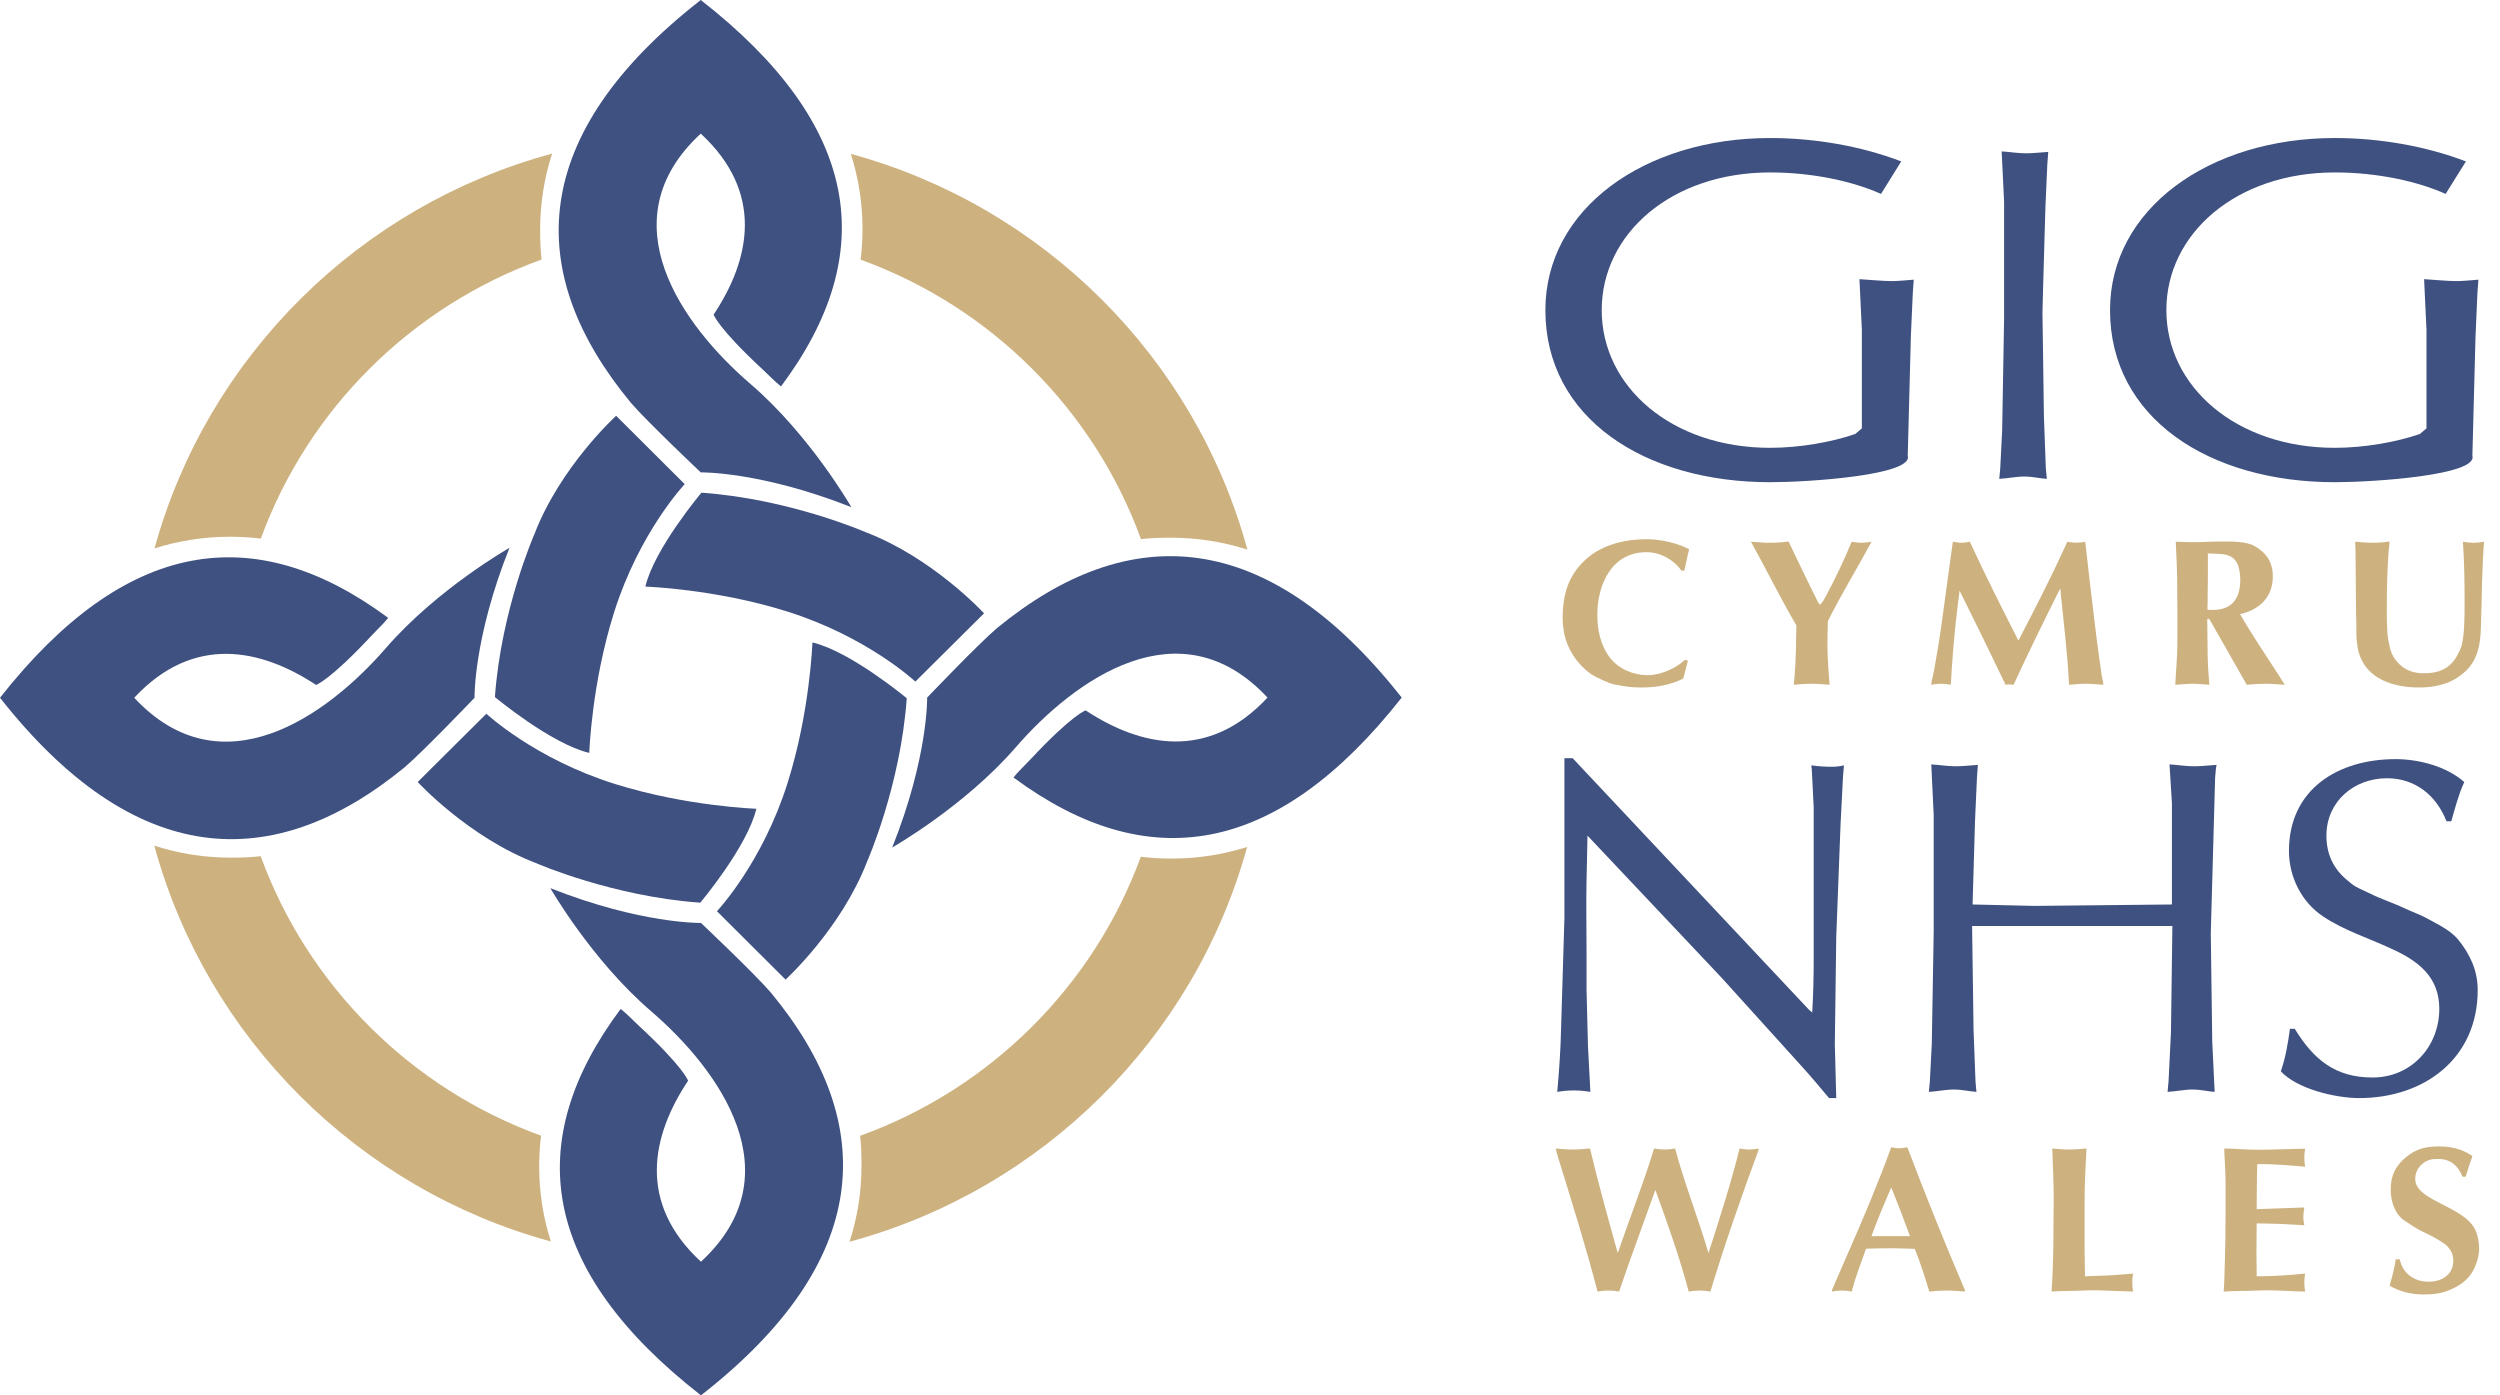<?xml version="1.0" encoding="UTF-8"?> <svg xmlns="http://www.w3.org/2000/svg" width="86" height="48" viewBox="0 0 86 48" fill="none"><g id="Group"><path id="Vector" d="M26.867 13.293C30.296 8.7 29.602 4.289 24.106 0C18.213 4.598 17.953 9.324 21.702 13.856C22.257 14.502 24.106 16.25 24.106 16.25C24.106 16.25 26.161 16.212 29.287 17.447C29.287 17.447 27.867 14.971 25.827 13.218C23.476 11.2 20.864 7.589 24.106 4.597C26.295 6.617 25.815 8.919 24.549 10.822C24.549 10.822 24.694 11.283 26.258 12.73C26.484 12.938 26.662 13.135 26.867 13.293Z" fill="#3F5181"></path><path id="Vector_2" d="M23.554 16.654C23.554 16.654 21.997 18.302 21.127 21.058C20.349 23.516 20.271 25.9 20.271 25.9C18.958 25.591 17.025 23.979 17.025 23.979C17.24 20.965 18.386 18.37 18.386 18.37C19.28 16.043 21.195 14.303 21.195 14.303L23.554 16.654Z" fill="#3F5181"></path><path id="Vector_3" d="M13.353 21.254C8.739 17.841 4.307 18.532 0 24.003C4.618 29.868 9.365 30.128 13.919 26.395C14.567 25.843 16.324 24.003 16.324 24.003C16.324 24.003 16.285 21.956 17.526 18.845C17.526 18.845 15.04 20.258 13.279 22.289C11.25 24.629 7.623 27.23 4.617 24.003C6.647 21.824 8.959 22.302 10.872 23.561C10.872 23.561 11.334 23.418 12.787 21.86C12.996 21.635 13.195 21.458 13.353 21.254Z" fill="#3F5181"></path><path id="Vector_4" d="M16.731 24.552C16.731 24.552 18.386 26.102 21.155 26.969C23.624 27.742 26.019 27.821 26.019 27.821C25.709 29.127 24.09 31.052 24.09 31.052C21.062 30.838 18.455 29.697 18.455 29.697C16.117 28.806 14.369 26.901 14.369 26.901L16.731 24.552Z" fill="#3F5181"></path><path id="Vector_5" d="M21.351 34.707C17.923 39.299 18.616 43.711 24.113 48C30.005 43.402 30.266 38.676 26.517 34.144C25.962 33.498 24.113 31.749 24.113 31.749C24.113 31.749 22.058 31.788 18.932 30.553C18.932 30.553 20.351 33.027 22.392 34.781C24.742 36.8 27.355 40.41 24.113 43.403C21.923 41.383 22.403 39.081 23.67 37.177C23.67 37.177 23.525 36.717 21.96 35.27C21.735 35.062 21.556 34.864 21.351 34.707Z" fill="#3F5181"></path><path id="Vector_6" d="M24.663 31.346C24.663 31.346 26.22 29.698 27.09 26.942C27.867 24.484 27.947 22.1 27.947 22.1C29.259 22.409 31.192 24.02 31.192 24.02C30.977 27.034 29.832 29.629 29.832 29.629C28.937 31.957 27.023 33.698 27.023 33.698L24.663 31.346Z" fill="#3F5181"></path><path id="Vector_7" d="M34.864 26.746C39.479 30.158 43.911 29.468 48.219 23.997C43.6 18.132 38.853 17.872 34.299 21.604C33.651 22.156 31.894 23.997 31.894 23.997C31.894 23.997 31.933 26.042 30.692 29.154C30.692 29.154 33.179 27.741 34.94 25.71C36.968 23.371 40.595 20.77 43.602 23.997C41.572 26.176 39.259 25.698 37.347 24.438C37.347 24.438 36.884 24.582 35.431 26.14C35.221 26.364 35.023 26.542 34.864 26.746Z" fill="#3F5181"></path><path id="Vector_8" d="M31.488 23.447C31.488 23.447 29.833 21.898 27.065 21.031C24.596 20.257 22.2 20.179 22.2 20.179C22.51 18.872 24.13 16.948 24.13 16.948C27.158 17.162 29.765 18.302 29.765 18.302C32.103 19.193 33.851 21.099 33.851 21.099L31.488 23.447Z" fill="#3F5181"></path><path id="Vector_9" d="M5.316 18.864C6.133 18.606 7.003 18.464 7.907 18.464C8.268 18.464 8.623 18.485 8.973 18.528C10.598 14.077 14.157 10.541 18.631 8.928C18.591 8.594 18.581 8.254 18.581 7.91C18.581 6.993 18.723 6.111 18.994 5.284C12.361 7.076 7.131 12.268 5.316 18.864Z" fill="#CDB280"></path><path id="Vector_10" d="M18.95 42.707C18.689 41.893 18.548 41.027 18.548 40.128C18.548 39.769 18.569 39.415 18.613 39.067C14.14 37.449 10.589 33.906 8.968 29.453C8.633 29.492 8.291 29.503 7.946 29.503C7.025 29.503 6.138 29.36 5.308 29.091C7.108 35.694 12.323 40.901 18.95 42.707Z" fill="#CDB280"></path><path id="Vector_11" d="M42.901 29.136C42.084 29.394 41.213 29.535 40.31 29.535C39.948 29.535 39.593 29.515 39.244 29.471C37.619 33.923 34.059 37.459 29.587 39.072C29.626 39.406 29.636 39.746 29.636 40.09C29.636 41.007 29.494 41.889 29.224 42.716C35.856 40.925 41.086 35.733 42.901 29.136Z" fill="#CDB280"></path><path id="Vector_12" d="M29.268 5.293C29.528 6.106 29.67 6.973 29.67 7.872C29.67 8.231 29.649 8.585 29.605 8.933C34.077 10.551 37.628 14.093 39.25 18.546C39.584 18.506 39.926 18.497 40.272 18.497C41.193 18.497 42.079 18.639 42.911 18.907C41.11 12.305 35.894 7.099 29.268 5.293Z" fill="#CDB280"></path><path id="Vector_13" d="M53.816 31.575V26.081H54.098L62.226 34.732L62.341 34.831C62.375 34.238 62.391 33.63 62.391 33.038V27.776L62.325 26.459L62.309 26.328C62.54 26.361 62.788 26.377 63.019 26.377C63.151 26.377 63.3 26.361 63.432 26.328C63.416 26.459 63.416 26.591 63.399 26.723L63.316 28.334L63.167 32.232L63.118 35.916L63.167 37.774H62.919C62.589 37.379 62.258 36.984 61.912 36.607L59.219 33.63L54.61 28.746L54.577 30.292C54.56 31.114 54.577 31.92 54.577 32.725V34.041L54.626 35.982L54.709 37.561C54.329 37.495 53.949 37.495 53.569 37.561C53.635 36.837 53.685 36.114 53.701 35.39L53.816 31.575Z" fill="#3F5181"></path><path id="Vector_14" d="M67.84 31.854L67.89 35.422L67.957 37.199L67.989 37.561C67.741 37.544 67.477 37.479 67.229 37.479C66.932 37.479 66.651 37.544 66.353 37.561C66.37 37.445 66.37 37.313 66.387 37.199L66.454 35.9L66.519 32.052V28.038L66.436 26.295C66.718 26.312 66.998 26.36 67.279 26.36C67.527 26.36 67.791 26.328 68.039 26.312C68.023 26.459 68.023 26.607 68.007 26.756L67.94 28.252L67.857 31.114L69.989 31.163L74.714 31.114V27.628L74.631 26.295C74.911 26.312 75.192 26.36 75.473 26.36C75.737 26.36 75.986 26.328 76.25 26.312C76.217 26.459 76.217 26.607 76.2 26.756L76.051 32.117L76.101 35.817L76.184 37.561C75.936 37.544 75.688 37.479 75.441 37.479C75.143 37.479 74.862 37.544 74.565 37.561C74.581 37.445 74.581 37.313 74.598 37.199L74.681 35.505L74.73 31.854H67.84Z" fill="#3F5181"></path><path id="Vector_15" d="M78.939 35.39C79.584 36.443 80.327 37.066 81.616 37.066C82.953 37.066 83.912 35.998 83.912 34.699C83.912 33.597 83.168 33.038 82.243 32.627C81.467 32.265 80.624 32.002 79.914 31.525C79.17 31.032 78.74 30.16 78.74 29.271C78.74 27.15 80.426 26.114 82.408 26.114C83.201 26.114 84.159 26.36 84.771 26.903C84.573 27.331 84.456 27.792 84.325 28.251H84.159C83.812 27.364 83.086 26.772 82.111 26.772C80.97 26.772 80.029 27.578 80.029 28.746C80.029 29.37 80.261 29.881 80.74 30.275C81.004 30.506 81.07 30.522 81.384 30.669C81.582 30.768 81.797 30.867 82.011 30.949C82.259 31.048 82.508 31.146 82.754 31.262C83.003 31.377 83.284 31.475 83.515 31.607C83.878 31.804 84.291 32.002 84.556 32.315C84.969 32.824 85.233 33.383 85.233 34.057C85.233 36.409 83.399 37.774 81.153 37.774C80.343 37.774 79.021 37.461 78.46 36.853C78.625 36.376 78.708 35.883 78.774 35.39H78.939Z" fill="#3F5181"></path><g id="Group_2"><path id="Vector_16" d="M55.7 44.43C55.585 44.408 55.454 44.394 55.331 44.394C55.209 44.394 55.079 44.408 54.956 44.43C54.544 42.847 54.052 41.285 53.568 39.717L53.518 39.508C53.713 39.523 53.908 39.544 54.103 39.544C54.298 39.544 54.501 39.523 54.696 39.508C54.985 40.717 55.317 41.911 55.65 43.105C56.061 41.904 56.531 40.724 56.9 39.508C57.023 39.529 57.146 39.544 57.268 39.544C57.384 39.544 57.507 39.529 57.623 39.508C57.948 40.724 58.418 41.897 58.772 43.105C59.155 41.918 59.538 40.724 59.842 39.508C59.95 39.523 60.058 39.544 60.167 39.544C60.275 39.544 60.391 39.529 60.492 39.508V39.566C59.9 41.17 59.336 42.789 58.837 44.43C58.722 44.408 58.592 44.394 58.469 44.394C58.346 44.394 58.215 44.408 58.092 44.43C57.775 43.243 57.363 42.084 56.944 40.933C56.539 42.076 56.112 43.206 55.722 44.358L55.7 44.43Z" fill="#CDB280"></path><path id="Vector_17" d="M63.022 44.372L63.556 43.142C64.091 41.933 64.603 40.71 65.059 39.466C65.153 39.48 65.24 39.501 65.334 39.501C65.428 39.501 65.515 39.48 65.608 39.466L65.659 39.587C66.259 41.163 66.888 42.731 67.553 44.285L67.589 44.365V44.43C67.386 44.416 67.177 44.394 66.975 44.394C66.773 44.394 66.57 44.408 66.368 44.43C66.216 43.933 66.064 43.444 65.869 42.962C65.601 42.955 65.341 42.94 65.074 42.94C64.777 42.94 64.488 42.947 64.192 42.955L64.156 43.056C63.997 43.508 63.817 43.955 63.7 44.43C63.593 44.408 63.476 44.394 63.361 44.394C63.252 44.394 63.129 44.408 63.022 44.43V44.372ZM64.38 42.523H65.703C65.5 41.962 65.283 41.401 65.059 40.847C64.828 41.379 64.603 41.911 64.402 42.458L64.38 42.523Z" fill="#CDB280"></path><path id="Vector_18" d="M70.597 39.508C70.792 39.523 70.987 39.544 71.182 39.544C71.378 39.544 71.58 39.523 71.775 39.508C71.76 39.94 71.724 40.364 71.718 40.796C71.71 41.077 71.71 41.357 71.71 41.639V42.998C71.71 43.3 71.724 43.603 71.724 43.904L72.114 43.89C72.541 43.882 72.96 43.847 73.379 43.811C73.358 43.911 73.351 44.02 73.351 44.12C73.351 44.221 73.358 44.329 73.379 44.43L72.159 44.387C71.826 44.379 71.501 44.408 71.175 44.408C70.972 44.408 70.778 44.416 70.575 44.43C70.626 43.652 70.64 42.875 70.64 42.098C70.64 41.811 70.648 41.523 70.648 41.235C70.648 40.702 70.619 40.177 70.604 39.645L70.597 39.508Z" fill="#CDB280"></path><path id="Vector_19" d="M76.516 39.508C76.899 39.515 77.282 39.551 77.666 39.551C78.208 39.551 78.757 39.523 79.298 39.515C79.262 39.689 79.262 39.868 79.284 40.048C79.291 40.076 79.291 40.105 79.298 40.134C78.749 40.092 78.2 40.034 77.65 40.048C77.644 40.299 77.636 40.544 77.636 40.796C77.636 41.063 77.63 41.328 77.63 41.595L79.269 41.537C79.255 41.653 79.234 41.76 79.234 41.876C79.234 41.969 79.255 42.056 79.269 42.149C78.844 42.12 78.417 42.098 77.984 42.091C77.868 42.091 77.745 42.084 77.63 42.084C77.63 42.386 77.622 42.695 77.622 42.998C77.622 43.3 77.63 43.603 77.63 43.904C78.186 43.904 78.742 43.868 79.298 43.811C79.262 43.983 79.262 44.163 79.284 44.343C79.291 44.372 79.291 44.401 79.298 44.43C78.866 44.423 78.424 44.387 77.991 44.387C77.708 44.387 77.42 44.408 77.138 44.408C76.921 44.408 76.711 44.416 76.494 44.43C76.509 44.293 76.509 44.156 76.516 44.02C76.531 43.574 76.545 43.127 76.552 42.674C76.552 42.314 76.56 41.947 76.56 41.58V40.739C76.56 40.364 76.531 39.976 76.516 39.602V39.508Z" fill="#CDB280"></path><path id="Vector_20" d="M84.711 40.48C84.567 40.105 84.292 39.868 83.88 39.868C83.641 39.868 83.482 39.896 83.301 40.063C83.157 40.192 83.084 40.364 83.084 40.559C83.084 41.321 84.79 41.487 85.159 42.328C85.245 42.516 85.282 42.767 85.282 42.969C85.282 43.185 85.203 43.458 85.108 43.645C84.942 43.991 84.682 44.185 84.342 44.343C84.018 44.494 83.721 44.53 83.367 44.53C82.969 44.53 82.543 44.436 82.203 44.228C82.289 43.926 82.369 43.63 82.413 43.321H82.55C82.658 43.811 83.048 44.091 83.547 44.091C83.995 44.091 84.393 43.853 84.393 43.365C84.393 43.12 84.299 42.976 84.126 42.811C83.872 42.631 83.598 42.486 83.316 42.357C83.114 42.263 82.925 42.12 82.738 42.005C82.384 41.789 82.24 41.321 82.24 40.925C82.24 40.429 82.406 40.099 82.788 39.789C83.143 39.508 83.46 39.437 83.908 39.437C84.292 39.437 84.653 39.515 84.986 39.724C85.007 39.745 85.029 39.753 85.05 39.775C84.964 40.005 84.891 40.242 84.819 40.48H84.711Z" fill="#CDB280"></path><path id="Vector_21" d="M58.064 22.73L57.904 23.341C57.471 23.564 56.958 23.65 56.473 23.65C56.112 23.65 55.881 23.614 55.527 23.543C55.324 23.499 54.913 23.305 54.731 23.19C54.543 23.06 54.348 22.859 54.211 22.679C53.893 22.254 53.756 21.787 53.756 21.255C53.756 20.434 53.958 19.765 54.587 19.211C55.143 18.729 55.909 18.549 56.633 18.549C57.109 18.549 57.688 18.671 58.107 18.895C58.042 19.14 57.999 19.384 57.941 19.628H57.839C57.572 19.247 57.109 18.995 56.64 18.995C55.44 18.995 54.948 20.111 54.948 21.154C54.948 21.665 55.057 22.197 55.375 22.614C55.679 23.01 56.177 23.226 56.676 23.226C57.124 23.226 57.645 22.995 57.97 22.694L58.064 22.73Z" fill="#CDB280"></path><path id="Vector_22" d="M60.883 18.671C61.1 18.671 61.317 18.657 61.527 18.628C61.627 18.837 61.729 19.052 61.83 19.261C61.939 19.492 62.047 19.715 62.156 19.938C62.256 20.146 62.365 20.355 62.466 20.564C62.502 20.642 62.546 20.744 62.611 20.801C62.611 20.822 62.719 20.664 62.727 20.657C62.769 20.586 62.813 20.506 62.849 20.434C63.001 20.154 63.139 19.866 63.276 19.586C63.37 19.39 63.456 19.19 63.544 18.996C63.593 18.873 63.644 18.758 63.702 18.635C63.731 18.642 63.759 18.642 63.788 18.65C63.985 18.686 64.187 18.671 64.381 18.635C63.876 19.578 63.334 20.448 62.878 21.37C62.871 21.643 62.864 21.924 62.864 22.196C62.864 22.65 62.907 23.104 62.936 23.557C62.734 23.543 62.524 23.521 62.322 23.521C62.112 23.521 61.91 23.535 61.708 23.557C61.758 23.01 61.787 22.463 61.787 21.916C61.794 21.78 61.794 21.65 61.794 21.513C61.252 20.586 60.775 19.613 60.232 18.635C60.45 18.65 60.666 18.671 60.883 18.671Z" fill="#CDB280"></path><path id="Vector_23" d="M67.178 18.635C67.272 18.642 67.373 18.671 67.467 18.671C67.568 18.671 67.67 18.65 67.763 18.635C68.291 19.787 68.862 20.909 69.433 22.038L69.859 21.211C70.3 20.362 70.719 19.506 71.117 18.635C71.145 18.642 71.167 18.642 71.196 18.65C71.377 18.679 71.558 18.671 71.731 18.635C71.855 19.758 71.991 20.88 72.128 22.002C72.179 22.419 72.245 22.837 72.302 23.254C72.316 23.341 72.353 23.456 72.353 23.557C72.157 23.543 71.955 23.521 71.76 23.521C71.565 23.521 71.37 23.543 71.174 23.557C71.124 22.449 70.98 21.348 70.872 20.24C70.322 21.341 69.78 22.441 69.267 23.557C69.172 23.543 69.086 23.535 68.992 23.557L68.435 22.405C68.103 21.708 67.749 21.017 67.409 20.319C67.358 20.744 67.301 21.168 67.258 21.592C67.236 21.866 67.207 22.133 67.185 22.405C67.171 22.643 67.148 22.873 67.134 23.111C67.127 23.262 67.12 23.405 67.105 23.557C66.997 23.535 66.882 23.521 66.766 23.521C66.658 23.521 66.542 23.535 66.434 23.557C66.434 23.485 66.47 23.341 66.484 23.291C66.563 22.931 66.614 22.564 66.68 22.196C66.758 21.729 66.816 21.262 66.882 20.793L67.178 18.635Z" fill="#CDB280"></path><path id="Vector_24" d="M76.226 21.693C76.161 21.571 76.089 21.441 76.016 21.326C75.994 21.297 76.002 21.29 75.966 21.283C75.966 21.283 75.929 21.283 75.929 21.326C75.929 21.751 75.944 22.183 75.944 22.607C75.951 22.672 75.951 22.737 75.951 22.801C75.958 23.053 75.987 23.305 76.002 23.557C75.807 23.543 75.612 23.521 75.416 23.521C75.221 23.521 75.026 23.543 74.831 23.557L74.838 23.42C74.846 23.262 74.853 23.104 74.867 22.945C74.904 22.478 74.904 22.002 74.904 21.528C74.904 21.096 74.896 20.657 74.896 20.225C74.896 19.693 74.874 19.168 74.846 18.635L75.344 18.65C75.691 18.657 76.038 18.628 76.385 18.628C76.724 18.628 77.253 18.614 77.548 18.779C77.967 19.016 78.185 19.341 78.185 19.829C78.185 20.535 77.729 20.98 77.057 21.125C77.455 21.815 77.903 22.478 78.336 23.147L78.597 23.557C78.38 23.543 78.155 23.521 77.939 23.521C77.722 23.521 77.505 23.535 77.289 23.557L76.45 22.082L76.226 21.693ZM75.951 19.895C75.951 20.081 75.944 20.269 75.944 20.456C75.944 20.628 75.944 20.801 75.936 20.974C76.689 21.046 77.065 20.686 77.065 19.945C77.065 19.794 77.057 19.736 77.028 19.585C76.898 18.988 76.443 19.067 75.951 19.038V19.895Z" fill="#CDB280"></path><path id="Vector_25" d="M85.396 19.686C85.388 19.916 85.375 20.154 85.375 20.391C85.375 20.657 85.36 20.924 85.353 21.182C85.339 22.002 85.346 22.751 84.594 23.269C84.203 23.55 83.705 23.65 83.228 23.65C82.354 23.65 81.407 23.376 81.139 22.441C81.103 22.312 81.088 22.183 81.074 22.053C81.052 21.895 81.059 21.722 81.059 21.557C81.052 21.261 81.045 20.967 81.045 20.664C81.045 20.369 81.037 20.067 81.037 19.765C81.037 19.492 81.03 19.211 81.03 18.938C81.03 18.837 81.017 18.736 81.017 18.635C81.219 18.649 81.413 18.671 81.616 18.671C81.812 18.671 82.007 18.657 82.201 18.628C82.195 18.744 82.18 18.866 82.166 18.981C82.13 19.549 82.108 20.103 82.108 20.664C82.108 21.06 82.093 21.65 82.158 22.024C82.223 22.376 82.281 22.6 82.541 22.851C82.773 23.067 83.047 23.161 83.366 23.161C84.037 23.161 84.398 22.916 84.651 22.291C84.782 21.973 84.782 21.154 84.782 20.801C84.782 20.081 84.775 19.355 84.724 18.635C84.847 18.657 84.97 18.671 85.093 18.671C85.215 18.671 85.339 18.657 85.454 18.635C85.418 18.981 85.41 19.333 85.396 19.686Z" fill="#CDB280"></path></g><path id="Vector_26" d="M70.261 10.767L70.311 14.335L70.377 16.112L70.411 16.473C70.162 16.457 69.898 16.392 69.65 16.392C69.354 16.392 69.073 16.457 68.774 16.473C68.792 16.358 68.792 16.226 68.808 16.112L68.874 14.812L68.941 10.963V6.951L68.857 5.208C69.139 5.225 69.419 5.274 69.7 5.274C69.948 5.274 70.212 5.241 70.46 5.225C70.444 5.372 70.444 5.52 70.427 5.668L70.361 7.164L70.279 10.027L70.261 10.767Z" fill="#3F5181"></path><path id="Vector_27" d="M65.626 15.678C65.824 16.346 62.221 16.588 60.894 16.588C56.574 16.588 53.161 14.385 53.161 10.668C53.161 7.181 56.574 4.748 60.894 4.748C62.432 4.748 64.033 5.027 65.402 5.553L64.707 6.671C63.759 6.244 62.368 5.932 60.894 5.932C57.501 5.932 55.099 8.037 55.099 10.668C55.099 13.3 57.501 15.405 60.894 15.405C61.905 15.405 63.022 15.207 63.822 14.928L64.048 14.736V11.347L63.965 9.603C64.246 9.621 64.792 9.67 65.074 9.67C65.322 9.67 65.586 9.637 65.833 9.621C65.817 9.768 65.817 9.916 65.801 10.064L65.734 11.562L65.626 15.678Z" fill="#3F5181"></path><path id="Vector_28" d="M85.05 15.678C85.249 16.346 81.645 16.588 80.318 16.588C75.999 16.588 72.585 14.385 72.585 10.668C72.585 7.181 75.999 4.748 80.318 4.748C81.855 4.748 83.456 5.027 84.827 5.553L84.13 6.671C83.183 6.244 81.792 5.932 80.318 5.932C76.925 5.932 74.523 8.037 74.523 10.668C74.523 13.3 76.925 15.405 80.318 15.405C81.328 15.405 82.445 15.207 83.246 14.928L83.471 14.736V11.347L83.389 9.603C83.67 9.621 84.216 9.67 84.498 9.67C84.746 9.67 85.01 9.637 85.257 9.621C85.241 9.768 85.241 9.916 85.224 10.064L85.158 11.562L85.05 15.678Z" fill="#3F5181"></path></g></svg> 